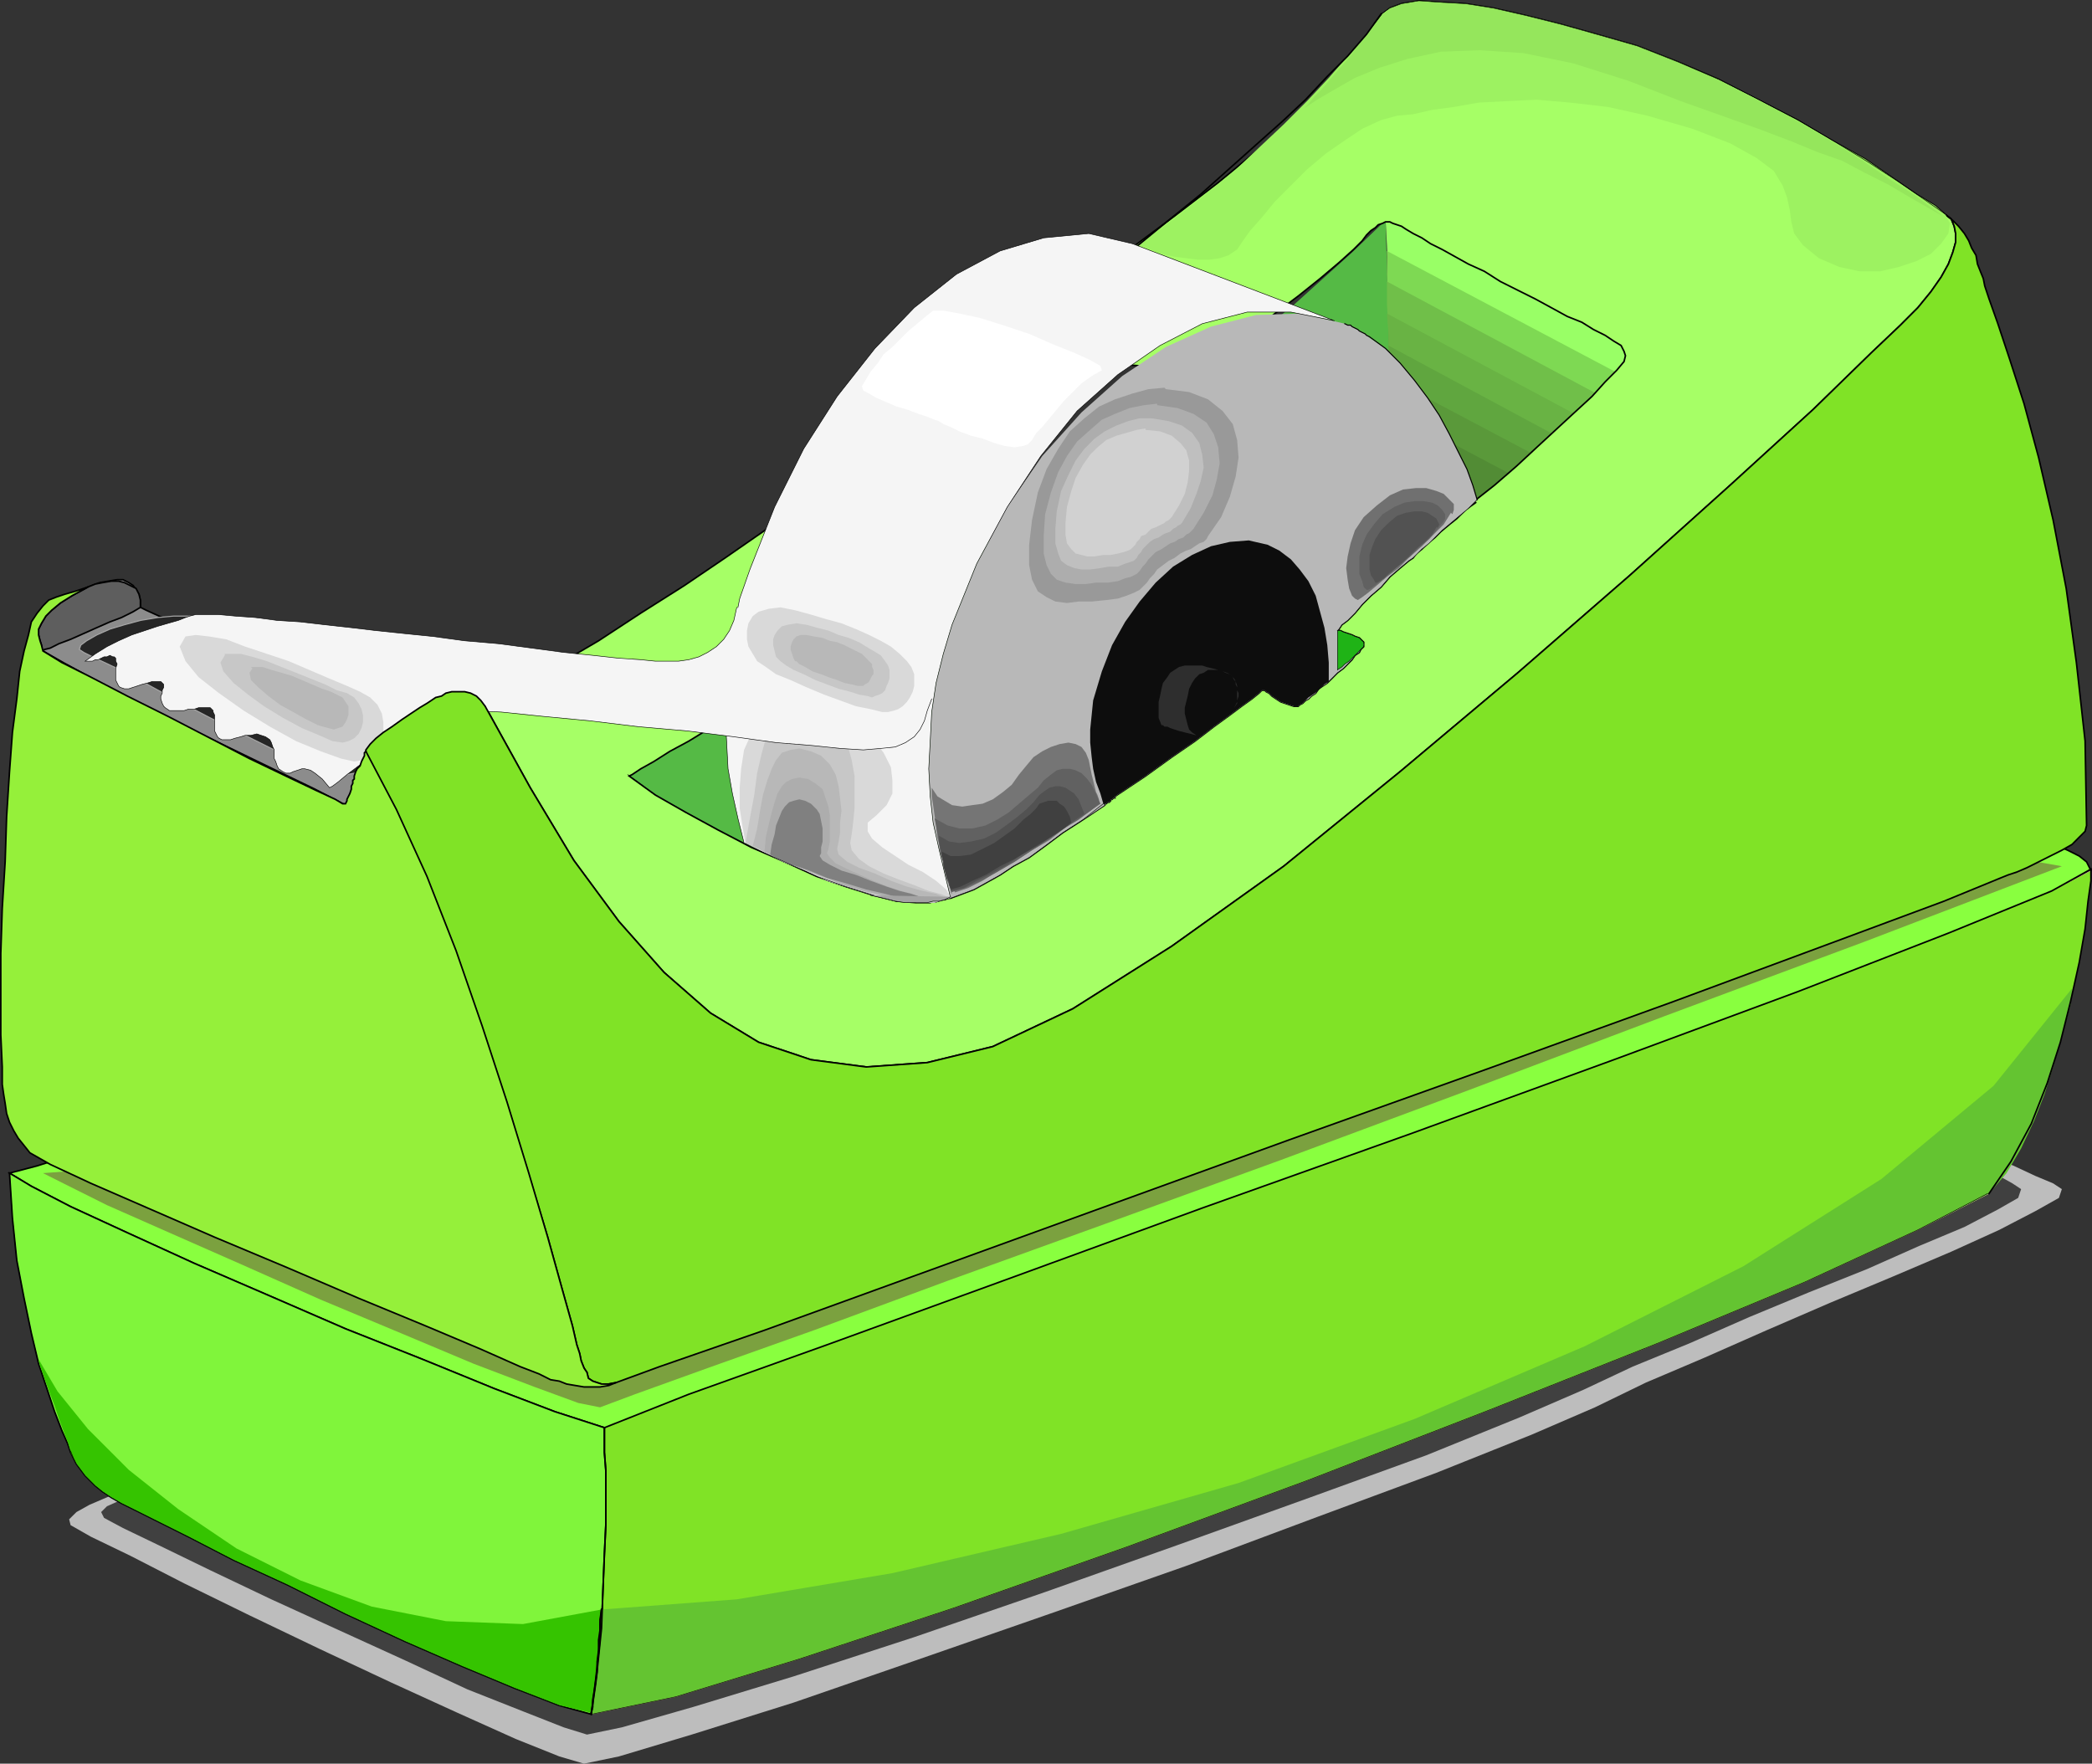 <?xml version="1.0" encoding="UTF-8" standalone="no"?>
<!-- Generator: Adobe Illustrator 12.0.0, SVG Export Plug-In . SVG Version: 6.00 Build 51448)  -->
<svg
    xmlns:inkscape="http://www.inkscape.org/namespaces/inkscape"
    xmlns:rdf="http://www.w3.org/1999/02/22-rdf-syntax-ns#"
    xmlns="http://www.w3.org/2000/svg"
    xmlns:cc="http://web.resource.org/cc/"
    xmlns:dc="http://purl.org/dc/elements/1.1/"
    xmlns:sodipodi="http://inkscape.sourceforge.net/DTD/sodipodi-0.dtd"
    xmlns:svg="http://www.w3.org/2000/svg"
    xmlns:ns1="http://sozi.baierouge.fr"
    xmlns:xlink="http://www.w3.org/1999/xlink"
    id="Layer_1"
    style="enable-background:new 0 0 398.462 335.924"
    sodipodi:docname="scotch.svg"
    xml:space="preserve"
    viewBox="0 0 398.462 335.924"
    sodipodi:version="0.32"
    version="1.0"
    inkscape:version="0.40+cvs"
    sodipodi:docbase="F:\openclip\svg2"
  >
<rect x="0" y="0" width="398.462" height="335.924" fill="#333333" stroke="none"/>
<sodipodi:namedview
      id="base"
      bordercolor="#666666"
      inkscape:pageshadow="2"
      inkscape:window-width="640"
      pagecolor="#ffffff"
      inkscape:zoom="1.1252545"
      inkscape:window-x="22"
      borderopacity="1.0"
      inkscape:current-layer="Layer_1"
      inkscape:cx="199.23100"
      inkscape:cy="167.96201"
      inkscape:window-y="22"
      inkscape:window-height="540"
      inkscape:pageopacity="0.0"
  />
<g
      id="g3"
    >
	<polygon
        id="polygon5"
        style="fill:#BDBDBD"
        points="347.56 208.49 351.72 209.87 356.43 211.81 361.69 213.75 367.51 215.69 373.05 217.9 378.59 220.12 383.58 222.06 387.73 224 391.06 225.39 392.72 226.49 392.16 228.16 387.73 230.65 380.8 234.25 371.66 238.4 360.58 243.12 348.67 248.1 336.48 253.37 324.56 258.63 313.48 263.34 303.79 268.05 291.6 273.31 273.59 280.52 251.15 288.83 225.94 298.25 199.9 307.39 174.41 316.25 151.14 324.29 131.75 330.38 117.89 334.54 111.24 335.92 106.53 334.54 98.222 331.21 87.141 326.23 74.397 320.41 60.821 314.04 47.524 307.67 35.058 301.57 24.806 296.31 17.327 292.7 13.447 290.49 13.171 289.38 14.557 288 17.05 286.61 20.928 284.95 25.361 283.29 30.07 281.62 35.058 280.24 39.49 279.13 43.369 278.3 46.416 278.02 56.666 276.08 80.769 270.82 114.84 263.06 155.85 253.64 199.9 243.39 243.67 233.14 284.12 223.72 317.08 215.97 339.25 210.7 347.56 208.76 347.56 208.76"
    />
	<polygon
        id="polygon7"
        style="fill:#404040"
        points="347.56 208.49 351.44 209.87 355.59 211.81 360.03 213.75 364.74 215.69 369.17 217.9 373.6 220.12 377.48 222.06 380.8 224 383.3 225.39 384.96 226.49 384.4 228.16 380.53 230.37 374.16 233.7 365.57 237.3 355.59 241.73 344.51 246.16 333.15 250.87 321.8 255.86 310.99 260.29 301.57 264.72 289.38 269.99 271.65 277.19 249.49 285.23 224.83 294.09 199.07 303.23 174.13 311.82 151.14 319.3 132.02 325.12 118.45 329 111.8 330.38 107.36 329 99.607 325.95 89.08 321.79 77.168 316.25 64.424 310.44 51.68 304.62 40.044 299.08 30.347 294.37 23.421 291.04 19.82 289.11 19.265 288 20.374 286.89 22.868 285.78 26.192 284.67 30.347 283.56 34.78 282.46 39.49 281.62 43.646 281.07 47.247 280.52 50.294 280.52 60.544 278.3 84.094 273.04 117.89 265 158.34 255.03 201.84 244.5 245.05 233.97 284.95 224.28 317.36 216.24 339.53 210.7 347.56 208.76 347.56 208.76"
    />
	<polygon
        id="polygon9"
        style="fill:#55BA45"
        points="263.89 41.43 264.17 50.849 264.45 61.376 264.73 73.012 264.73 85.202 263.89 97.391 262.23 109.58 259.46 121.22 255.31 131.47 249.21 140.61 241.45 147.81 232.31 153.91 222.89 160 213.19 165.54 202.39 169.98 191.03 173.02 178.84 173.86 165.54 172.19 150.86 167.76 134.79 159.72 117.34 147.81 127.04 143.38 140.61 135.62 157.23 124.82 175.79 111.8 195.19 97.946 214.02 83.816 231.48 70.242 246.44 58.052 257.52 48.079 264.17 41.707 264.17 41.707"
    />
	<polygon
        id="polygon11"
        style="fill:#99FF66"
        points="263.89 41.43 264.17 46.693 264.45 53.62 265 61.653 265.28 70.796 265.28 80.493 265.28 90.189 265 99.886 264.17 109.03 262.79 117.06 260.57 123.99 265.28 123.99 271.1 123.99 277.74 123.99 284.4 123.99 291.04 123.99 297.14 123.99 302.68 123.99 307.11 123.99 309.88 123.99 310.99 123.99 311.27 112.08 311.54 101.55 311.82 92.683 311.82 85.479 311.82 79.384 311.82 74.674 311.82 71.073 311.82 68.857 311.82 67.471 311.82 66.917 264.17 41.707 264.17 41.707"
    />
	<polygon
        id="polygon13"
        style="fill:#7ED953"
        points="311.54 73.012 311.82 73.567 311.82 74.674 311.82 76.891 311.82 80.215 311.82 84.371 311.82 89.635 311.82 96.006 311.54 103.49 311.54 112.35 310.99 122.32 310.16 122.32 307.11 122.05 302.4 121.5 296.86 120.94 290.49 120.11 283.84 119.55 277.19 119 270.82 118.45 265.56 118.17 261.12 118.17 263.06 112.35 264.17 105.43 265 97.946 265.28 89.635 265.28 81.324 265 73.012 264.73 65.256 264.45 58.33 264.17 52.234 264.17 47.801 311.82 73.012 311.82 73.012"
    />
	<polygon
        id="polygon15"
        style="fill:#70BF49"
        points="311.82 79.108 311.82 79.384 311.82 80.769 311.82 82.708 311.82 85.479 311.82 89.357 311.82 93.791 311.82 99.332 311.82 105.43 311.54 112.63 311.27 120.94 310.16 120.66 307.11 119.83 302.4 119 296.59 117.89 290.21 116.51 283.28 115.12 276.64 114.01 270.54 112.91 265.56 112.35 261.96 112.08 263.34 107.64 264.17 102.1 264.73 95.73 265 89.08 265 82.154 265 75.505 264.73 68.857 264.45 63.039 264.17 57.775 264.17 53.62 311.82 79.108"
    />
	<polygon
        id="polygon17"
        style="fill:#69B344"
        points="311.82 84.925 311.82 85.479 311.82 86.587 311.82 88.526 312.1 91.02 312.1 94.067 312.1 97.946 311.82 102.38 311.82 107.36 311.82 113.18 311.54 119.28 310.44 119 307.11 117.89 302.13 116.51 296.31 114.57 289.66 112.63 282.73 110.69 276.08 109.03 270.27 107.64 265.56 106.54 262.51 106.26 263.62 102.66 264.17 98.5 264.73 93.791 265 88.526 265 83.263 264.73 77.722 264.73 72.458 264.45 67.749 264.45 63.315 264.17 59.715 311.82 85.202 311.82 85.202"
    />
	<polygon
        id="polygon19"
        style="fill:#60A63F"
        points="311.82 91.02 311.82 91.574 312.1 92.683 312.1 94.345 312.1 96.284 312.1 99.054 312.1 102.1 312.1 105.7 311.82 109.58 311.82 113.46 311.82 117.62 310.44 117.34 307.11 115.95 302.13 114.01 296.03 111.52 289.1 109.03 282.18 106.54 275.81 104.04 269.99 102.1 265.56 100.72 263.06 100.16 263.89 97.946 264.45 94.898 264.73 91.574 264.73 87.973 264.73 84.094 264.73 79.938 264.73 76.06 264.45 72.458 264.45 68.857 264.45 65.809 311.82 91.297 311.82 91.297"
    />
	<polygon
        id="polygon21"
        style="fill:#5A993A"
        points="311.82 97.115 312.1 97.668 312.1 98.5 312.1 99.886 312.1 101.82 312.1 104.04 312.1 106.54 312.1 109.03 312.1 111.52 311.82 114.01 311.82 116.23 310.71 115.68 307.11 114.01 301.85 111.52 295.75 108.47 288.83 105.15 281.62 102.1 275.25 99.054 269.71 96.561 265.83 94.898 263.89 94.345 264.17 93.236 264.45 91.574 264.45 89.635 264.73 87.419 264.73 84.925 264.73 82.432 264.45 79.661 264.45 77.167 264.45 74.398 264.45 71.904 312.1 97.115 312.1 97.115"
    />
	<polygon
        id="polygon23"
        style="fill:#528C35"
        points="312.1 103.21 264.45 77.999 264.45 79.938 264.45 81.601 264.45 83.263 264.45 84.648 264.45 85.756 264.45 86.864 264.45 87.419 264.45 87.973 264.45 88.25 264.45 88.526 312.1 114.57 312.1 103.21"
    />
	<polygon
        id="polygon25"
        style="fill:#A6FF66"
        points="280.79 95.453 284.67 92.405 288.83 88.804 292.71 85.202 296.31 81.878 299.91 78.553 303.23 75.505 305.73 72.735 307.94 70.519 309.33 68.857 309.6 67.749 309.33 66.917 308.77 65.809 307.39 64.979 305.73 63.87 303.51 62.761 301.29 61.376 298.52 60.269 295.48 58.605 292.43 56.945 289.1 55.282 285.78 53.62 282.73 51.68 279.68 50.294 277.19 48.909 274.7 47.524 272.48 46.416 270.82 45.308 269.16 44.478 267.77 43.646 266.94 43.093 266.11 42.815 265.28 42.538 264.73 42.26 263.89 42.26 263.34 42.538 262.51 42.815 261.96 43.369 261.12 43.923 260.29 44.753 259.46 45.863 257.8 47.524 255.03 50.018 251.43 53.064 247.27 56.39 242.84 59.715 238.41 63.039 234.53 65.809 231.48 68.302 229.26 69.964 228.71 70.519 186.88 67.471 196.57 60.545 205.99 54.174 215.13 47.524 223.72 41.152 232.03 34.781 239.79 28.408 246.72 22.037 253.09 15.664 258.63 9.016 263.34 2.644 264.73 1.536 266.94 0.704 270.27 0.151 274.14 0.427 279.13 0.704 284.4 1.536 290.49 2.921 297.14 4.582 304.06 6.522 311.82 8.738 319.58 11.786 327.34 15.111 334.82 18.989 342.3 22.868 348.94 26.746 355.32 30.348 360.58 33.949 365.01 36.997 368.62 39.212 370.55 40.875 371.66 41.707 372.22 43.093 372.49 44.478 372.49 46.139 371.94 48.079 371.11 50.294 369.72 52.789 367.78 55.559 365.29 58.605 361.97 61.931 356.43 67.194 345.34 77.999 329.55 92.405 310.44 109.58 289.1 128.14 266.66 146.98 244.5 164.99 223.17 180.23 204.33 192.14 189.09 199.34 176.62 202.39 164.99 203.22 154.46 201.84 144.49 198.51 135.35 192.97 126.48 185.21 117.89 175.52 109.3 163.88 100.99 150.03 92.405 134.52 98.777 130.91 105.98 126.76 114.01 122.05 122.05 116.78 130.36 111.52 138.12 106.26 145.32 101.27 151.97 96.561 157.23 92.405 161.11 89.357 161.11 95.175 160.56 100.99 159.45 106.54 157.79 111.8 156.12 116.78 153.91 121.22 151.69 125.1 149.75 128.42 147.81 130.64 146.15 132.02 144.49 133.41 141.72 135.07 138.39 137.01 134.79 138.95 131.19 141.16 127.59 143.1 124.54 145.04 122.05 146.43 120.39 147.54 119.83 147.81 124.82 151.42 130.64 154.74 136.73 158.06 143.1 161.39 149.48 164.16 155.57 166.93 161.11 168.87 166.38 170.53 170.81 171.64 174.41 171.92 174.96 171.92 175.79 171.92 176.35 171.92 177.18 171.92 177.73 171.64 178.56 171.64 179.12 171.36 179.95 171.36 180.5 171.08 181.06 171.08 183.28 170.25 185.49 169.42 187.98 168.04 190.48 166.65 192.97 164.99 196.02 163.33 199.07 161.11 202.39 158.62 206.27 156.12 210.42 153.35 210.42 153.08 210.7 153.08 210.98 152.8 211.26 152.8 211.53 152.52 211.53 152.25 211.81 152.25 212.09 151.97 212.36 151.97 212.36 151.69 218.18 147.81 223.17 144.21 227.6 141.16 231.2 138.4 234.25 136.18 236.47 134.52 238.41 133.13 239.79 132.02 240.34 131.47 240.62 131.47 240.9 131.47 241.18 131.75 241.73 132.02 242.28 132.58 243.11 133.13 243.95 133.68 244.78 133.96 245.61 134.24 246.44 134.52 246.99 134.52 247.27 134.52 247.55 134.24 248.1 133.96 248.66 133.41 249.21 133.13 249.76 132.58 250.6 132.02 251.15 131.19 251.98 130.64 252.81 130.08 253.92 128.98 254.75 128.14 255.86 127.31 256.69 126.48 257.52 125.65 258.08 124.82 258.91 124.26 259.18 123.71 259.74 123.16 259.74 122.88 259.74 122.32 259.46 122.05 258.91 121.5 258.08 121.22 257.52 120.94 256.69 120.66 255.86 120.39 255.31 120.11 254.75 120.11 254.75 120.11 255.03 119.83 255.58 119 256.69 118.17 258.08 116.78 259.46 115.12 261.12 113.46 263.06 111.8 264.73 109.86 266.66 108.2 268.33 106.81 269.16 106.26 269.71 105.43 270.82 104.6 271.93 103.49 273.31 102.38 274.42 101.27 276.08 99.886 277.47 98.777 279.13 97.115 281.07 95.73 281.07 95.73"
    />
	<polyline
        id="polyline27"
        style="stroke:#000000;stroke-width:.3;stroke-miterlimit:10;stroke-linecap:square;fill:none"
        points="280.79 95.453 284.67 92.405 288.83 88.804 292.71 85.202 296.31 81.878 299.91 78.553 303.23 75.505 305.73 72.735 307.94 70.519 309.33 68.857 309.6 67.749 309.33 66.917 308.77 65.809 307.39 64.979 305.73 63.87 303.51 62.761 301.29 61.376 298.52 60.269 295.48 58.605 292.43 56.945 289.1 55.282 285.78 53.62 282.73 51.68 279.68 50.294 277.19 48.909 274.7 47.524 272.48 46.416 270.82 45.308 269.16 44.478 267.77 43.646 266.94 43.093 266.11 42.815 265.28 42.538 264.73 42.26 263.89 42.26 263.34 42.538 262.51 42.815 261.96 43.369 261.12 43.923 260.29 44.753 259.46 45.863 257.8 47.524 255.03 50.018 251.43 53.064 247.27 56.39 242.84 59.715 238.41 63.039 234.53 65.809 231.48 68.302 229.26 69.964 228.71 70.519 186.88 67.471 196.57 60.545 205.99 54.174 215.13 47.524 223.72 41.152 232.03 34.781 239.79 28.408 246.72 22.037 253.09 15.664 258.63 9.016 263.34 2.644 264.73 1.536 266.94 0.704 270.27 0.151 274.14 0.427 279.13 0.704 284.4 1.536 290.49 2.921 297.14 4.582 304.06 6.522 311.82 8.738 319.58 11.786 327.34 15.111 334.82 18.989 342.3 22.868 348.94 26.746 355.32 30.348 360.58 33.949 365.01 36.997 368.62 39.212 370.55 40.875 371.66 41.707 372.22 43.093 372.49 44.478 372.49 46.139 371.94 48.079 371.11 50.294 369.72 52.789 367.78 55.559 365.29 58.605 361.97 61.931 356.43 67.194 345.34 77.999 329.55 92.405 310.44 109.58 289.1 128.14 266.66 146.98 244.5 164.99 223.17 180.23 204.33 192.14 189.09 199.34 176.62 202.39 164.99 203.22 154.46 201.84 144.49 198.51 135.35 192.97 126.48 185.21 117.89 175.52 109.3 163.88 100.99 150.03 92.405 134.52 98.777 130.91 105.98 126.76 114.01 122.05 122.05 116.78 130.36 111.52 138.12 106.26 145.32 101.27 151.97 96.561 157.23 92.405 161.11 89.357 161.11 95.175 160.56 100.99 159.45 106.54 157.79 111.8 156.12 116.78 153.91 121.22 151.69 125.1 149.75 128.42 147.81 130.64 146.15 132.02 144.49 133.41 141.72 135.07 138.39 137.01 134.79 138.95 131.19 141.16 127.59 143.1 124.54 145.04 122.05 146.43 120.39 147.54 119.83 147.81 124.82 151.42 130.64 154.74 136.73 158.06 143.1 161.39 149.48 164.16 155.57 166.93 161.11 168.87 166.38 170.53 170.81 171.64 174.41 171.92 174.96 171.92 175.79 171.92 176.35 171.92 177.18 171.92 177.73 171.64 178.56 171.64 179.12 171.36 179.95 171.36 180.5 171.08 181.06 171.08 183.28 170.25 185.49 169.42 187.98 168.04 190.48 166.65 192.97 164.99 196.02 163.33 199.07 161.11 202.39 158.62 206.27 156.12 210.42 153.35 210.42 153.08 210.7 153.08 210.98 152.8 211.26 152.8 211.53 152.52 211.53 152.25 211.81 152.25 212.09 151.97 212.36 151.97 212.36 151.69 218.18 147.81 223.17 144.21 227.6 141.16 231.2 138.4 234.25 136.18 236.47 134.52 238.41 133.13 239.79 132.02 240.34 131.47 240.62 131.47 240.9 131.47 241.18 131.75 241.73 132.02 242.28 132.58 243.11 133.13 243.95 133.68 244.78 133.96 245.61 134.24 246.44 134.52 246.99 134.52 247.27 134.52 247.55 134.24 248.1 133.96 248.66 133.41 249.21 133.13 249.76 132.58 250.6 132.02 251.15 131.19 251.98 130.64 252.81 130.08 253.92 128.98 254.75 128.14 255.86 127.31 256.69 126.48 257.52 125.65 258.08 124.82 258.91 124.26 259.18 123.71 259.74 123.16 259.74 122.88 259.74 122.32 259.46 122.05 258.91 121.5 258.08 121.22 257.52 120.94 256.69 120.66 255.86 120.39 255.31 120.11 254.75 120.11 254.75 120.11 255.03 119.83 255.58 119 256.69 118.17 258.08 116.78 259.46 115.12 261.12 113.46 263.06 111.8 264.73 109.86 266.66 108.2 268.33 106.81 269.16 106.26 269.71 105.43 270.82 104.6 271.93 103.49 273.31 102.38 274.42 101.27 276.08 99.886 277.47 98.777 279.13 97.115 281.07 95.73 281.07 95.73"
    />
	<polygon
        id="polygon29"
        style="fill:#B8B8B8"
        points="260.57 64.146 263.89 66.363 266.66 69.134 269.43 72.458 271.93 75.783 274.14 79.108 276.08 82.708 277.74 86.034 279.41 89.357 280.52 92.405 281.35 95.175 279.68 96.838 278.02 98.223 276.36 99.609 274.7 100.99 273.31 102.38 272.2 103.49 270.82 104.6 269.99 105.43 269.16 106.26 268.33 106.81 266.66 108.2 264.73 109.86 263.06 111.8 261.12 113.46 259.46 115.12 258.08 116.78 256.69 118.17 255.58 119 255.03 119.83 254.75 120.11 254.75 120.11 255.31 120.11 255.86 120.39 256.69 120.66 257.52 120.94 258.08 121.22 258.91 121.5 259.46 122.05 259.74 122.32 259.74 122.88 259.74 123.16 259.18 123.71 258.91 124.26 258.08 124.82 257.52 125.65 256.69 126.48 255.86 127.31 254.75 128.14 253.92 128.98 252.81 130.08 251.98 130.64 251.15 131.19 250.6 132.02 249.76 132.58 249.21 133.13 248.66 133.41 248.1 133.96 247.55 134.24 247.27 134.52 246.99 134.52 246.44 134.52 245.61 134.24 244.78 133.96 243.95 133.68 243.11 133.13 242.28 132.58 241.73 132.02 241.18 131.75 240.9 131.47 240.62 131.47 240.34 131.47 239.79 132.02 238.41 133.13 236.47 134.52 234.25 136.18 231.2 138.4 227.6 141.16 223.17 144.21 218.18 147.81 212.36 151.69 212.36 151.97 212.09 151.97 211.81 152.25 211.53 152.25 211.53 152.52 211.26 152.8 210.98 152.8 210.7 153.08 210.42 153.08 210.42 153.35 206.27 156.12 202.39 158.62 199.07 161.11 196.02 163.33 192.97 164.99 190.48 166.65 187.98 168.04 185.49 169.42 183.28 170.25 181.06 171.08 179.95 166.38 178.84 161.67 177.73 156.68 177.18 151.69 176.9 146.43 177.18 141.16 177.46 135.62 178.29 130.08 179.67 124.54 181.33 119 186.04 107.36 191.86 96.561 198.51 86.864 205.99 78.553 213.75 71.626 222.06 66.086 230.65 62.208 239.24 59.991 247.82 59.715 256.14 61.653 256.69 61.931 257.24 61.931 257.52 62.208 258.08 62.485 258.63 62.761 258.91 63.039 259.46 63.315 260.02 63.593 260.29 63.87 260.85 64.146 260.85 64.146"
    />
	<polyline
        id="polyline31"
        style="stroke:#000000;stroke-width:.2;stroke-miterlimit:10;stroke-linecap:square;fill:none"
        points="256.14 61.653 256.69 61.931 257.24 61.931 257.52 62.208 258.08 62.485 258.63 62.761 258.91 63.039 259.46 63.315 260.02 63.593 260.29 63.87 260.85 64.146 263.89 66.363 266.66 69.134 269.43 72.458 271.93 75.783 274.14 79.108 276.08 82.708 277.74 86.034 279.41 89.357 280.52 92.405 281.35 95.175"
    />
	<polyline
        id="polyline33"
        style="stroke:#000000;stroke-width:.1;stroke-miterlimit:10;stroke-linecap:square;fill:none"
        points="210.15 153.08 206.27 156.12 202.39 158.62 199.07 161.11 196.02 163.33 192.97 164.99 190.48 166.65 187.98 168.04 185.49 169.42 183.28 170.25 181.06 171.08"
    />
	<polyline
        id="polyline35"
        style="stroke:#000000;stroke-width:.1;stroke-miterlimit:10;stroke-linecap:square;fill:none"
        points="268.33 106.81 266.66 108.2 264.73 109.86 263.06 111.8 261.12 113.46 259.46 115.12 258.08 116.78 256.69 118.17 255.58 119 255.03 119.83 254.75 120.11 254.75 120.11 255.31 120.11 255.86 120.39 256.69 120.66 257.52 120.94 258.08 121.22 258.91 121.5 259.46 122.05 259.74 122.32 259.74 122.88"
    />
	<polyline
        id="polyline37"
        style="stroke:#000000;stroke-width:.1;stroke-miterlimit:10;stroke-linecap:square;fill:none"
        points="259.74 122.6 259.74 123.16 259.18 123.71 258.91 124.26 258.08 124.82 257.52 125.65 256.69 126.48 255.86 127.31 254.75 128.14 253.92 128.98 252.81 130.08"
    />
	<polygon
        id="polygon39"
        style="fill:#1FB316"
        points="259.74 122.6 259.74 122.32 259.46 122.05 258.91 121.5 258.08 121.22 257.52 120.94 256.69 120.66 255.86 120.39 255.31 120.11 254.75 120.11 254.75 120.11 254.75 120.66 254.75 121.77 254.75 122.6 254.75 123.71 254.75 124.54 254.75 125.65 254.75 126.48 254.75 127.04 254.75 127.59 254.75 127.59 255.58 127.04 256.14 126.48 256.97 125.93 257.52 125.37 258.08 124.82 258.63 124.26 259.18 123.71 259.46 123.44 259.74 123.16 259.74 122.88 259.74 122.88"
    />
	<polyline
        id="polyline41"
        style="stroke:#000000;stroke-width:.1;stroke-miterlimit:10;stroke-linecap:square;fill:none"
        points="259.74 122.6 259.74 122.32 259.46 122.05 258.91 121.5 258.08 121.22 257.52 120.94 256.69 120.66 255.86 120.39 255.31 120.11 254.75 120.11 254.75 120.11 254.75 120.66 254.75 121.77 254.75 122.6 254.75 123.71 254.75 124.54 254.75 125.65 254.75 126.48 254.75 127.04 254.75 127.59 254.75 127.59 255.58 127.04 256.14 126.48 256.97 125.93 257.52 125.37 258.08 124.82 258.63 124.26 259.18 123.71 259.46 123.44 259.74 123.16 259.74 122.88 259.74 122.88"
    />
	<polygon
        id="polygon43"
        style="fill:#0D0D0D"
        points="210.15 153.08 209.59 151.14 208.76 148.92 208.21 146.43 207.93 144.21 207.65 141.44 207.65 138.95 207.93 136.18 208.21 133.41 209.04 130.64 209.87 127.87 211.81 122.88 214.3 118.45 217.07 114.57 220.12 110.97 223.44 107.92 227.05 105.7 230.65 104.04 234.25 103.21 237.85 102.93 241.45 103.76 243.67 104.87 245.88 106.54 247.55 108.47 249.21 110.69 250.6 113.46 251.43 116.51 252.26 119.55 252.81 122.88 253.09 126.2 253.09 129.81 252.26 130.36 251.43 131.19 250.87 131.75 250.04 132.3 249.21 132.85 248.66 133.41 248.1 133.96 247.55 134.24 247.27 134.52 246.99 134.52 246.44 134.52 245.61 134.24 244.78 133.96 243.95 133.68 243.11 133.13 242.28 132.58 241.73 132.02 241.18 131.75 240.9 131.47 240.62 131.47 240.34 131.47 239.79 132.02 238.41 133.13 236.47 134.52 234.25 136.18 231.2 138.4 227.6 141.16 223.17 144.21 218.18 147.81 212.36 151.69 212.36 151.97 212.09 151.97 211.81 152.25 211.53 152.25 211.53 152.52 211.26 152.8 210.98 152.8 210.7 153.08 210.42 153.08 210.42 153.35 210.42 153.35"
    />
	<polygon
        id="polygon45"
        style="fill:#F5F5F5"
        points="141.72 160.56 140.61 156.12 139.5 151.14 138.67 146.43 138.39 141.16 138.12 135.9 138.12 130.64 138.67 125.1 139.78 119.55 140.89 114.01 142.83 108.47 147.54 96.561 153.08 85.479 159.45 75.505 166.65 66.363 174.13 58.605 182.17 52.234 190.48 47.801 198.79 45.308 207.38 44.478 215.69 46.416 254.2 61.1 245.88 59.438 237.57 59.438 228.99 61.653 220.95 65.809 212.92 71.35 205.16 78.276 198.24 86.864 191.86 96.561 186.04 107.36 181.33 119 179.67 124.54 178.29 130.08 177.46 135.62 177.18 141.16 176.9 146.43 177.18 151.69 177.73 156.68 178.84 161.67 179.95 166.38 181.06 171.08 178.01 171.92 174.41 171.92 170.53 171.64 166.38 170.53 161.94 169.15 157.51 167.76 153.35 165.82 149.2 164.16 145.32 162.22 141.99 160.56 141.99 160.56"
    />
	<polyline
        id="polyline47"
        style="stroke:#000000;stroke-width:.1;stroke-miterlimit:10;stroke-linecap:square;fill:none"
        points="141.72 160.56 140.61 156.12 139.5 151.14 138.67 146.43 138.39 141.16 138.12 135.9 138.12 130.64 138.67 125.1 139.78 119.55 140.89 114.01 142.83 108.47 147.54 96.561 153.08 85.479 159.45 75.505 166.65 66.363 174.13 58.605 182.17 52.234 190.48 47.801 198.79 45.308 207.38 44.478 215.69 46.416 254.2 61.1 245.88 59.438 237.57 59.438 228.99 61.653 220.95 65.809 212.92 71.35 205.16 78.276 198.24 86.864 191.86 96.561 186.04 107.36 181.33 119 179.67 124.54 178.29 130.08 177.46 135.62 177.18 141.16 176.9 146.43 177.18 151.69 177.73 156.68 178.84 161.67 179.95 166.38 181.06 171.08 178.01 171.92 174.41 171.92 170.53 171.64 166.38 170.53 161.94 169.15 157.51 167.76 153.35 165.82 149.2 164.16 145.32 162.22 141.99 160.56 141.99 160.56"
    />
	<polygon
        id="polygon49"
        style="fill:#D9D9D9"
        points="181.06 170.81 178.01 171.92 174.41 171.92 170.53 171.64 166.38 170.53 161.94 169.15 157.51 167.76 153.35 165.82 149.2 164.16 145.32 162.22 141.99 160.56 141.44 157.51 140.89 153.91 140.89 150.03 141.16 146.43 141.72 142.83 143.1 139.78 144.76 137.01 146.98 135.07 150.03 134.24 153.63 134.24 157.51 135.07 161.11 136.45 164.16 138.67 166.38 140.89 168.31 143.38 169.7 146.15 169.98 148.64 169.98 151.14 168.87 153.35 166.93 155.29 165.27 156.68 165.27 158.34 166.1 159.72 168.04 161.39 170.53 163.05 173.02 164.71 175.79 166.1 178.29 167.76 180.23 169.42 181.06 171.08 181.06 171.08"
    />
	<polygon
        id="polygon51"
        style="fill:#C7C7C7"
        points="181.06 170.81 178.01 171.92 174.41 171.92 170.53 171.64 166.38 170.53 161.94 169.15 157.51 167.76 153.35 165.82 149.2 164.16 145.32 162.22 141.99 160.56 142.83 155.85 143.66 151.42 144.21 147.26 145.04 143.66 145.87 140.61 146.98 138.12 148.37 136.45 150.03 135.35 152.25 135.07 155.3 135.62 158.06 137.01 160 139.22 161.39 141.72 162.22 144.77 162.77 147.81 162.77 150.86 162.77 153.91 162.5 156.68 162.22 158.9 161.94 160.56 162.22 161.94 163.61 163.61 165.54 164.99 168.31 166.38 171.08 167.48 174.13 168.59 176.9 169.7 179.12 170.25 180.5 170.81 181.06 171.08 181.06 171.08"
    />
	<polygon
        id="polygon53"
        style="fill:#8C8C8C"
        points="87.695 141.44 80.493 138.4 72.734 135.07 64.7 131.47 56.389 128.14 48.91 124.82 41.706 122.05 35.61 119.55 30.902 117.62 27.854 116.23 26.746 115.68 26.746 114.57 26.469 113.18 25.915 112.35 25.361 111.52 24.529 110.97 23.421 110.41 22.313 110.41 20.651 110.69 18.988 110.97 16.772 111.8 14.002 113.18 11.786 114.29 10.124 115.4 9.016 116.51 8.184 117.62 7.63 118.72 7.63 119.83 7.63 121.22 7.906 122.6 8.184 123.99 12.063 126.2 18.158 129.53 25.638 133.41 34.226 137.84 43.369 142.27 51.957 146.43 59.991 150.31 66.362 153.63 70.518 155.57 72.182 156.4 87.695 141.44"
    />
	<polyline
        id="polyline55"
        style="stroke:#000000;stroke-width:.3;stroke-miterlimit:10;stroke-linecap:square;fill:none"
        points="87.695 141.44 80.493 138.4 72.734 135.07 64.7 131.47 56.389 128.14 48.91 124.82 41.706 122.05 35.61 119.55 30.902 117.62 27.854 116.23 26.746 115.68 26.746 114.57 26.469 113.18 25.915 112.35 25.361 111.52 24.529 110.97 23.421 110.41 22.313 110.41 20.651 110.69 18.988 110.97 16.772 111.8 14.002 113.18 11.786 114.29 10.124 115.4 9.016 116.51 8.184 117.62 7.63 118.72 7.63 119.83 7.63 121.22 7.906 122.6 8.184 123.99 12.063 126.2 18.158 129.53 25.638 133.41 34.226 137.84 43.369 142.27 51.957 146.43 59.991 150.31 66.362 153.63 70.518 155.57 72.182 156.4 87.695 141.44 87.695 141.44"
    />
	<polygon
        id="polygon57"
        style="fill:#5E5E5E"
        points="7.906 123.99 7.906 122.88 7.63 122.05 7.353 120.94 7.353 119.83 7.906 118.72 8.738 117.34 9.847 116.23 11.509 114.85 13.725 113.46 16.772 111.8 18.158 111.24 19.543 110.97 21.205 110.69 22.59 110.69 23.699 110.97 24.806 111.52 25.915 112.08 26.469 113.18 26.746 114.29 26.746 115.68 25.361 116.51 23.144 117.62 20.928 118.45 18.435 119.55 15.941 120.66 13.447 121.77 11.231 122.6 9.569 123.44 8.461 123.71 8.184 123.99 8.184 123.99"
    />
	<polyline
        id="polyline59"
        style="stroke:#000000;stroke-width:.3;stroke-miterlimit:10;stroke-linecap:square;fill:none"
        points="7.906 123.99 7.906 122.88 7.63 122.05 7.353 120.94 7.353 119.83 7.906 118.72 8.738 117.34 9.847 116.23 11.509 114.85 13.725 113.46 16.772 111.8 18.158 111.24 19.543 110.97 21.205 110.69 22.59 110.69 23.699 110.97 24.806 111.52 25.915 112.08 26.469 113.18 26.746 114.29 26.746 115.68 25.361 116.51 23.144 117.62 20.928 118.45 18.435 119.55 15.941 120.66 13.447 121.77 11.231 122.6 9.569 123.44 8.461 123.71 8.184 123.99 8.184 123.99"
    />
	<polygon
        id="polygon61"
        style="fill:#262626"
        points="36.165 117.34 33.117 117.34 30.07 117.62 26.746 118.17 23.699 119 20.928 119.83 18.435 120.94 16.495 122.05 15.388 122.88 15.11 123.71 15.941 124.26 18.158 125.37 22.313 127.31 27.577 130.08 33.672 133.41 40.044 136.73 46.692 140.06 52.788 143.1 58.051 145.6 61.93 147.26 64.424 147.81 66.085 147.54 68.856 146.98 71.627 146.15 74.952 144.77 78.275 143.66 81.045 142.27 83.264 140.89 84.649 139.5 84.925 138.4 83.815 137.56 81.045 136.45 76.89 134.79 71.627 132.3 65.81 129.81 59.437 126.76 53.065 124.26 47.247 121.5 42.261 119.55 38.381 117.89 36.165 117.34"
    />
	<polyline
        id="polyline63"
        style="stroke:#A6A6A6;stroke-width:.2;stroke-miterlimit:10;stroke-linecap:square;fill:none"
        points="36.165 117.34 33.117 117.34 30.07 117.62 26.746 118.17 23.699 119 20.928 119.83 18.435 120.94 16.495 122.05 15.388 122.88 15.11 123.71 15.941 124.26 18.158 125.37 22.313 127.31 27.577 130.08 33.672 133.41 40.044 136.73 46.692 140.06 52.788 143.1 58.051 145.6 61.93 147.26 64.424 147.81 66.085 147.54 68.856 146.98 71.627 146.15 74.952 144.77 78.275 143.66 81.045 142.27 83.264 140.89 84.649 139.5 84.925 138.4 83.815 137.56 81.045 136.45 76.89 134.79 71.627 132.3 65.81 129.81 59.437 126.76 53.065 124.26 47.247 121.5 42.261 119.55 38.381 117.89 36.165 117.34 36.165 117.34"
    />
	<polygon
        id="polygon65"
        style="fill:#B8B8B8"
        points="180.23 170.81 177.73 171.64 174.69 171.64 170.81 171.08 166.65 169.98 162.22 168.59 157.79 167.21 153.63 165.54 149.75 163.88 146.15 162.5 143.38 161.11 144.21 157.79 144.76 154.46 145.32 151.42 146.15 148.64 146.98 146.43 147.81 144.77 148.92 143.38 150.58 142.83 152.25 142.55 154.46 143.1 156.4 143.94 158.06 145.6 159.17 147.54 159.73 149.75 160 151.97 160.28 154.46 160 156.68 160 158.62 159.73 160.28 159.45 161.67 159.73 162.77 161.39 164.16 163.61 165.27 166.65 166.38 169.7 167.76 172.75 168.87 175.79 169.7 178.29 170.25 179.67 170.81 180.5 171.08 180.5 171.08"
    />
	<polygon
        id="polygon67"
        style="fill:#ADADAD"
        points="175.52 170.81 173.58 171.36 171.08 171.36 168.04 170.53 164.44 169.7 160.84 168.59 157.23 167.21 153.63 165.82 150.3 164.44 147.54 163.33 145.6 162.22 145.87 159.45 146.43 156.96 146.98 154.74 147.54 152.8 148.09 151.14 148.92 149.75 149.75 148.92 150.86 148.37 152.25 148.09 153.91 148.37 155.3 149.2 156.68 150.31 157.23 151.97 157.79 153.63 158.06 155.29 158.06 156.96 158.06 158.62 158.06 160.28 157.79 161.67 157.51 162.5 158.06 163.33 159.17 164.44 161.39 165.54 163.88 166.65 166.38 167.76 169.15 168.87 171.64 169.7 173.85 170.25 175.24 170.81 175.79 171.08 175.79 171.08"
    />
	<polygon
        id="polygon69"
        style="fill:#808080"
        points="175.52 170.81 174.13 171.36 171.64 171.08 168.59 170.25 164.99 169.42 161.39 168.32 157.51 167.21 154.18 165.82 150.86 164.71 148.37 163.61 146.7 162.77 146.98 160.84 147.54 158.9 147.81 157.23 148.37 155.85 148.92 154.46 149.48 153.63 150.3 152.8 151.14 152.52 152.25 152.25 153.35 152.52 154.46 153.08 155.57 154.18 156.12 155.02 156.4 156.4 156.68 157.79 156.68 158.9 156.68 160.28 156.4 161.39 156.4 162.5 156.12 163.05 156.68 163.88 158.06 164.71 160.28 165.82 163.05 166.65 165.82 167.76 168.87 168.87 171.36 169.7 173.58 170.25 175.24 170.81 175.79 171.08 175.79 171.08"
    />
	<polygon
        id="polygon71"
        style="fill:#F5F5F5"
        points="177.46 133.13 176.62 135.35 176.07 137.29 175.24 138.95 174.13 140.33 172.47 141.44 170.53 142.27 167.76 142.55 164.44 142.83 160 142.55 154.74 142 147.81 141.44 139.78 140.33 130.91 139.22 121.5 138.4 112.35 137.29 103.49 136.45 95.452 135.62 89.08 135.35 84.37 135.62 81.878 136.18 80.493 137.01 78.275 138.67 76.059 140.33 73.567 142.27 70.797 144.21 68.303 145.87 66.085 147.54 64.424 148.92 63.314 149.75 62.762 150.03 61.376 148.37 59.991 147.26 59.159 146.71 58.051 146.43 57.498 146.43 56.666 146.71 55.835 146.98 55.281 147.26 54.451 147.26 53.896 146.98 53.065 146.43 52.788 145.87 52.51 145.04 52.233 144.49 52.233 143.66 52.233 142.83 51.957 142.27 51.68 141.44 51.403 140.89 50.572 140.33 49.74 140.06 48.91 139.78 47.802 140.06 46.692 140.06 45.862 140.33 44.754 140.61 43.922 140.89 42.814 140.89 42.261 140.89 41.706 140.61 41.429 140.33 41.151 139.78 40.875 139.22 40.875 138.4 40.875 137.56 40.875 137.01 40.875 136.18 40.599 135.62 40.599 135.35 40.044 134.79 39.49 134.79 38.936 134.79 37.828 134.79 36.996 135.07 35.888 135.07 35.058 135.35 33.95 135.35 33.117 135.35 32.287 135.35 31.455 134.79 31.179 134.52 30.902 133.96 30.625 133.13 30.625 132.58 30.902 132.02 30.902 131.47 31.179 130.91 31.179 130.36 30.902 130.08 30.625 129.81 30.347 129.81 29.793 129.81 28.962 129.81 28.131 130.08 27.023 130.36 26.192 130.64 25.361 130.91 24.529 131.19 23.699 131.19 22.868 130.91 22.59 130.64 22.313 130.08 22.036 129.53 22.036 128.7 22.036 128.14 22.036 127.31 22.313 126.48 22.036 125.93 22.036 125.37 21.758 125.1 21.482 125.1 20.928 124.82 20.374 125.1 19.82 125.1 19.265 125.37 18.712 125.65 18.158 125.65 17.603 125.93 16.772 125.93 16.218 125.93 18.158 124.54 20.374 123.16 22.59 122.05 25.083 120.94 27.577 120.11 30.07 119.28 32.01 118.72 33.95 118.17 35.334 117.62 36.165 117.34 37.273 117.06 39.213 117.06 41.706 117.06 44.754 117.34 48.632 117.62 52.788 118.17 57.221 118.45 61.93 119 66.917 119.55 71.627 120.11 76.89 120.66 82.431 121.22 88.525 122.05 94.897 122.6 101.27 123.44 107.36 124.26 112.9 124.82 117.89 125.37 122.05 125.65 124.82 125.93 127.04 125.93 129.25 125.93 131.19 125.65 133.13 125.1 134.79 124.26 136.45 123.16 137.84 121.77 138.95 120.11 139.78 118.17 140.33 115.68 177.46 133.13"
    />
	<polyline
        id="polyline73"
        style="stroke:#000000;stroke-width:.1;stroke-miterlimit:10;stroke-linecap:square;fill:none"
        points="177.46 133.13 176.62 135.35 176.07 137.29 175.24 138.95 174.13 140.33 172.47 141.44 170.53 142.27 167.76 142.55 164.44 142.83 160 142.55 154.74 142 147.81 141.44 139.78 140.33 130.91 139.22 121.5 138.4 112.35 137.29 103.49 136.45 95.452 135.62 89.08 135.35 84.37 135.62 81.878 136.18 80.493 137.01 78.275 138.67 76.059 140.33 73.567 142.27 70.797 144.21 68.303 145.87 66.085 147.54 64.424 148.92 63.314 149.75 62.762 150.03 61.376 148.37 59.991 147.26 59.159 146.71 58.051 146.43 57.498 146.43 56.666 146.71 55.835 146.98 55.281 147.26 54.451 147.26 53.896 146.98 53.065 146.43 52.788 145.87 52.51 145.04 52.233 144.49 52.233 143.66 52.233 142.83 51.957 142.27 51.68 141.44 51.403 140.89 50.572 140.33 49.74 140.06 48.91 139.78 47.802 140.06 46.692 140.06 45.862 140.33 44.754 140.61 43.922 140.89 42.814 140.89 42.261 140.89 41.706 140.61 41.429 140.33 41.151 139.78 40.875 139.22 40.875 138.4 40.875 137.56 40.875 137.01 40.875 136.18 40.599 135.62 40.599 135.35 40.044 134.79 39.49 134.79 38.936 134.79 37.828 134.79 36.996 135.07 35.888 135.07 35.058 135.35 33.95 135.35 33.117 135.35 32.287 135.35 31.455 134.79 31.179 134.52 30.902 133.96 30.625 133.13 30.625 132.58 30.902 132.02 30.902 131.47 31.179 130.91 31.179 130.36 30.902 130.08 30.625 129.81 30.347 129.81 29.793 129.81 28.962 129.81 28.131 130.08 27.023 130.36 26.192 130.64 25.361 130.91 24.529 131.19 23.699 131.19 22.868 130.91 22.59 130.64 22.313 130.08 22.036 129.53 22.036 128.7 22.036 128.14 22.036 127.31 22.313 126.48 22.036 125.93 22.036 125.37 21.758 125.1 21.482 125.1 20.928 124.82 20.374 125.1 19.82 125.1 19.265 125.37 18.712 125.65 18.158 125.65 17.603 125.93 16.772 125.93 16.218 125.93 18.158 124.54 20.374 123.16 22.59 122.05 25.083 120.94 27.577 120.11 30.07 119.28 32.01 118.72 33.95 118.17 35.334 117.62 36.165 117.34 37.273 117.06 39.213 117.06 41.706 117.06 44.754 117.34 48.632 117.62 52.788 118.17 57.221 118.45 61.93 119 66.917 119.55 71.627 120.11 76.89 120.66 82.431 121.22 88.525 122.05 94.897 122.6 101.27 123.44 107.36 124.26 112.9 124.82 117.89 125.37 122.05 125.65 124.82 125.93 127.04 125.93 129.25 125.93 131.19 125.65 133.13 125.1 134.79 124.26 136.45 123.16 137.84 121.77 138.95 120.11 139.78 118.17 140.33 115.68"
    />
	<polygon
        id="polygon75"
        style="fill:#D9D9D9"
        points="35.334 121.22 37.273 120.94 39.767 121.22 43.092 121.77 46.692 123.16 50.848 124.54 55.003 125.93 58.883 127.59 62.762 129.25 66.085 130.64 68.58 131.75 70.518 132.85 71.903 134.24 72.734 135.9 73.013 137.56 73.013 139.5 72.458 141.16 71.627 142.55 70.518 143.94 69.133 144.77 67.471 145.04 64.978 144.49 61.099 143.1 56.389 141.16 51.403 138.4 46.416 135.35 41.706 132.02 37.828 128.98 35.334 125.93 34.226 123.16 35.334 121.22"
    />
	<polygon
        id="polygon77"
        style="fill:#80E326"
        points="398.26 165.54 398.26 167.76 397.71 171.64 397.15 176.9 396.04 183.27 394.38 190.76 392.44 198.51 389.95 206.27 386.9 214.03 383.02 221.23 378.86 227.32 365.29 234.25 343.68 244.22 315.7 255.86 283.56 268.6 249.21 281.9 214.58 294.65 181.61 306.28 152.25 315.98 128.7 323.18 112.63 326.51 113.74 318.2 114.57 310.16 114.84 302.96 115.12 296.03 115.4 290.21 115.4 284.67 115.4 280.24 115.12 276.64 115.12 273.87 115.12 271.93 131.19 265.56 157.51 256.14 191.03 243.95 228.99 230.09 268.6 215.97 307.39 201.84 342.57 188.82 371.11 177.73 390.78 169.7 398.26 165.82 398.26 165.82"
    />
	<polyline
        id="polyline79"
        style="stroke:#D9AD98;stroke-width:.1;stroke-miterlimit:10;stroke-linecap:square;fill:none"
        points="398.26 165.54 398.26 167.76 397.71 171.64 397.15 176.9 396.04 183.27 394.38 190.76 392.44 198.51 389.95 206.27 386.9 214.03 383.02 221.23 378.86 227.32 365.29 234.25 343.68 244.22 315.7 255.86 283.56 268.6 249.21 281.9 214.58 294.65 181.61 306.28 152.25 315.98 128.7 323.18 112.63 326.51 113.74 318.2 114.57 310.16 114.84 302.96 115.12 296.03 115.4 290.21 115.4 284.67 115.4 280.24 115.12 276.64 115.12 273.87 115.12 271.93 131.19 265.56 157.51 256.14 191.03 243.95 228.99 230.09 268.6 215.97 307.39 201.84 342.57 188.82 371.11 177.73 390.78 169.7 398.26 165.82 398.26 165.82"
    />
	<polygon
        id="polygon81"
        style="fill:#996B5C"
        points="398.26 165.54 390.78 169.7 371.11 177.73 342.57 188.82 307.39 201.84 268.6 215.97 228.99 230.09 191.03 243.95 157.51 256.14 131.19 265.56 115.12 271.93 105.7 268.88 94.066 264.45 80.493 258.91 65.81 253.09 51.125 246.72 36.996 240.62 24.253 234.8 13.447 229.82 5.968 225.94 1.812 223.44 7.076 222.06 13.171 220.12 20.098 218.46 27.299 216.52 34.226 214.58 41.151 212.92 46.969 211.53 51.68 210.42 54.727 209.59 55.835 209.32 57.498 210.42 63.314 212.92 74.12 215.97 91.02 218.18 115.12 218.74 146.98 216.8 187.98 210.7 238.68 200.17 300.46 183.55 374.16 160.28 376.65 159.72 379.42 159.45 382.47 159.45 385.52 159.72 388.56 160 391.33 160.84 393.83 161.94 396.04 163.05 397.43 164.16 398.26 165.82 398.26 165.82"
    />
	<polyline
        id="polyline83"
        style="stroke:#000000;stroke-width:.3;stroke-miterlimit:10;stroke-linecap:square;fill:#89FF3F"
        points="398.26 165.54 390.78 169.7 371.11 177.73 342.57 188.82 307.39 201.84 268.6 215.97 228.99 230.09 191.03 243.95 157.51 256.14 131.19 265.56 115.12 271.93 105.7 268.88 94.066 264.45 80.493 258.91 65.81 253.09 51.125 246.72 36.996 240.62 24.253 234.8 13.447 229.82 5.968 225.94 1.812 223.44 7.076 222.06 13.171 220.12 20.098 218.46 27.299 216.52 34.226 214.58 41.151 212.92 46.969 211.53 51.68 210.42 54.727 209.59 55.835 209.32 57.498 210.42 63.314 212.92 74.12 215.97 91.02 218.18 115.12 218.74 146.98 216.8 187.98 210.7 238.68 200.17 300.46 183.55 374.16 160.28 376.65 159.72 379.42 159.45 382.47 159.45 385.52 159.72 388.56 160 391.33 160.84 393.83 161.94 396.04 163.05 397.43 164.16 398.26 165.82 398.26 165.82"
    />
	<polygon
        id="polygon85"
        style="fill:#7BA13F"
        points="181.33 213.2 198.24 209.87 220.12 204.33 245.33 197.4 272.2 189.92 299.91 182.44 326.23 175.52 350.33 169.42 370.55 165.54 384.96 163.61 392.72 164.99 355.04 179.4 317.08 193.53 279.68 207.66 243.95 220.95 210.42 233.14 180.5 243.95 155.02 253.37 134.79 260.57 120.94 265.56 114.29 268.05 110.14 267.22 101.82 264.17 90.19 259.74 76.338 253.92 61.099 247.55 46.139 240.9 32.287 234.8 20.374 229.54 12.063 225.39 8.184 223.44 15.664 222.89 28.131 222.06 44.754 221.51 64.424 220.67 85.755 219.84 107.92 218.74 129.53 217.63 149.75 216.52 167.48 215.13 181.33 213.2"
    />
	<polygon
        id="polygon87"
        style="fill:#80F53B"
        points="112.63 326.23 113.74 318.2 114.57 310.16 114.84 302.96 115.12 296.03 115.4 290.21 115.4 284.67 115.4 280.24 115.12 276.64 115.12 273.87 115.12 271.93 105.7 268.88 94.066 264.45 80.493 258.91 65.81 253.09 51.125 246.72 36.996 240.62 24.253 234.8 13.447 229.82 5.968 225.94 1.812 223.44 2.366 232.03 3.198 240.07 4.583 247.27 5.968 253.92 7.353 259.74 9.016 264.72 10.401 268.88 11.786 272.48 12.894 274.98 13.447 276.64 14.002 277.74 14.557 278.85 15.388 279.96 16.218 281.07 17.05 281.9 18.158 283.01 19.543 284.12 21.205 285.23 23.144 286.34 25.361 287.44 29.24 289.38 35.888 292.7 44.477 297.14 54.727 301.85 65.81 307.39 77.168 312.65 87.972 317.36 97.946 321.52 106.53 324.84 112.63 326.51 112.63 326.51"
    />
	<polyline
        id="polyline89"
        style="stroke:#000000;stroke-width:.3;stroke-miterlimit:10;stroke-linecap:square;fill:none"
        points="112.63 326.23 113.74 318.2 114.57 310.16 114.84 302.96 115.12 296.03 115.4 290.21 115.4 284.67 115.4 280.24 115.12 276.64 115.12 273.87 115.12 271.93 105.7 268.88 94.066 264.45 80.493 258.91 65.81 253.09 51.125 246.72 36.996 240.62 24.253 234.8 13.447 229.82 5.968 225.94 1.812 223.44 2.366 232.03 3.198 240.07 4.583 247.27 5.968 253.92 7.353 259.74 9.016 264.72 10.401 268.88 11.786 272.48 12.894 274.98 13.447 276.64 14.002 277.74 14.557 278.85 15.388 279.96 16.218 281.07 17.05 281.9 18.158 283.01 19.543 284.12 21.205 285.23 23.144 286.34 25.361 287.44 29.24 289.38 35.888 292.7 44.477 297.14 54.727 301.85 65.81 307.39 77.168 312.65 87.972 317.36 97.946 321.52 106.53 324.84 112.63 326.51 112.63 326.51"
    />
	<polygon
        id="polygon91"
        style="fill:#64C431"
        points="394.66 188.26 394.66 189.09 394.38 191.31 393.55 194.36 392.44 198.51 391.06 203.22 389.39 208.49 387.45 213.47 384.96 218.74 382.19 223.44 378.86 227.32 365.29 234.25 343.68 244.22 315.7 255.86 283.56 268.6 249.21 281.9 214.58 294.65 181.61 306.28 152.25 315.98 128.7 323.18 112.63 326.51 112.9 324.56 113.18 322.63 113.46 320.69 113.74 318.47 113.74 316.53 114.01 314.32 114.01 312.38 114.29 310.44 114.29 308.5 114.57 306.56 140.33 304.62 169.98 299.63 202.11 292.15 235.91 282.46 269.43 270.26 301.85 256.41 332.05 241.18 358.36 224.55 379.7 206.82 394.66 188.26"
    />
	<polygon
        id="polygon93"
        style="fill:#35C400"
        points="112.63 326.23 106.53 324.84 97.946 321.52 87.972 317.36 77.168 312.65 65.81 307.39 54.727 301.85 44.477 297.14 35.888 292.7 29.24 289.38 25.361 287.44 23.144 286.34 21.205 285.23 19.543 284.12 18.158 283.01 17.05 281.9 16.218 281.07 15.388 279.96 14.557 278.85 14.002 277.74 13.447 276.64 12.894 274.7 12.063 272.48 11.231 270.26 10.401 267.77 9.569 265.56 8.738 263.34 8.184 261.68 7.63 260.29 7.353 259.18 7.353 258.91 10.954 265 16.772 272.2 24.529 279.96 33.95 287.44 45.031 294.92 57.221 301.02 70.797 306 84.925 308.78 99.607 309.33 114.57 306.56 114.29 309.33 114.29 312.1 114.01 314.87 113.74 317.36 113.46 319.86 113.18 322.07 112.9 323.74 112.9 325.12 112.63 326.23 112.63 326.51 112.63 326.51"
    />
	<polyline
        id="polyline95"
        style="stroke:#D9AD98;stroke-width:.1;stroke-miterlimit:10;stroke-linecap:square;fill:none"
        points="114.57 306.56 114.29 309.33 114.29 312.1 114.01 314.87 113.74 317.36 113.46 319.86 113.18 322.07 112.9 323.74 112.9 325.12 112.63 326.23 112.63 326.51"
    />
	<polyline
        id="polyline97"
        style="stroke:#000000;stroke-width:.1;stroke-miterlimit:10;stroke-linecap:square;fill:none"
        points="13.447 276.36 14.002 277.74 14.557 278.85 15.388 279.96 16.218 281.07 17.05 281.9 18.158 283.01 19.543 284.12 21.205 285.23 23.144 286.34 25.361 287.44 29.24 289.38 35.888 292.7 44.477 297.14 54.727 301.85 65.81 307.39 77.168 312.65 87.972 317.36 97.946 321.52 106.53 324.84 112.63 326.51"
    />
	<polygon
        id="polygon99"
        style="fill:#80E326"
        points="92.405 134.52 100.99 150.03 109.3 163.88 117.89 175.52 126.48 185.21 135.35 192.97 144.49 198.51 154.46 201.84 164.99 203.22 176.62 202.39 189.09 199.34 204.33 192.14 223.17 180.23 244.5 164.99 266.66 146.98 289.1 128.14 310.44 109.58 329.55 92.405 345.34 77.999 356.43 67.194 361.97 61.931 365.29 58.605 367.78 55.559 369.72 52.789 371.11 50.294 371.94 48.079 372.49 46.139 372.49 44.478 372.22 43.093 371.66 41.707 370.55 40.875 371.94 41.983 373.05 43.093 374.16 44.478 374.99 45.863 375.54 47.248 376.37 48.633 376.65 50.294 377.2 51.68 377.76 53.064 378.03 54.45 378.86 56.945 380.53 61.653 382.74 68.302 385.52 76.891 388.29 87.142 391.06 99.054 393.55 112.08 395.49 126.2 397.15 141.16 397.43 157.23 397.15 158.34 396.04 159.45 394.66 160.84 392.72 161.94 390.5 163.05 388.29 164.16 386.07 165.27 384.13 166.1 382.47 166.65 381.08 167.21 370.28 171.64 348.67 179.67 318.75 190.76 283.56 203.5 245.61 217.08 208.21 230.65 173.85 243.12 145.6 253.37 125.65 260.29 117.34 263.34 115.95 263.61 114.57 263.61 113.74 263.34 112.9 263.06 112.07 262.51 111.8 261.4 111.24 260.57 110.69 259.18 110.41 257.8 109.86 256.14 109.03 252.53 107.09 245.61 104.32 235.64 100.72 223.72 96.562 210.15 91.851 195.74 86.865 181.34 81.324 167.21 75.504 154.46 69.688 143.38 69.688 142.83 70.518 141.72 71.627 140.61 73.013 139.5 74.673 138.4 76.614 137.01 78.275 135.9 79.938 134.79 81.324 133.96 82.155 133.41 82.985 132.85 84.094 132.58 84.925 132.02 86.034 131.75 87.419 131.75 88.525 131.75 89.635 132.02 90.742 132.58 91.575 133.41 92.405 134.52"
    />
	<polyline
        id="polyline101"
        style="stroke:#000000;stroke-width:.3;stroke-miterlimit:10;stroke-linecap:square;fill:none"
        points="92.405 134.52 100.99 150.03 109.3 163.88 117.89 175.52 126.48 185.21 135.35 192.97 144.49 198.51 154.46 201.84 164.99 203.22 176.62 202.39 189.09 199.34 204.33 192.14 223.17 180.23 244.5 164.99 266.66 146.98 289.1 128.14 310.44 109.58 329.55 92.405 345.34 77.999 356.43 67.194 361.97 61.931 365.29 58.605 367.78 55.559 369.72 52.789 371.11 50.294 371.94 48.079 372.49 46.139 372.49 44.478 372.22 43.093 371.66 41.707 370.55 40.875 371.94 41.983 373.05 43.093 374.16 44.478 374.99 45.863 375.54 47.248 376.37 48.633 376.65 50.294 377.2 51.68 377.76 53.064 378.03 54.45 378.86 56.945 380.53 61.653 382.74 68.302 385.52 76.891 388.29 87.142 391.06 99.054 393.55 112.08 395.49 126.2 397.15 141.16 397.43 157.23 397.15 158.34 396.04 159.45 394.66 160.84 392.72 161.94 390.5 163.05 388.29 164.16 386.07 165.27 384.13 166.1 382.47 166.65 381.08 167.21 370.28 171.64 348.67 179.67 318.75 190.76 283.56 203.5 245.61 217.08 208.21 230.65 173.85 243.12 145.6 253.37 125.65 260.29 117.34 263.34 115.95 263.61 114.57 263.61 113.74 263.34 112.9 263.06 112.07 262.51 111.8 261.4 111.24 260.57 110.69 259.18 110.41 257.8 109.86 256.14 109.03 252.53 107.09 245.61 104.32 235.64 100.72 223.72 96.562 210.15 91.851 195.74 86.865 181.34 81.324 167.21 75.504 154.46 69.688 143.38 69.688 142.83 70.518 141.72 71.627 140.61 73.013 139.5 74.673 138.4 76.614 137.01 78.275 135.9 79.938 134.79 81.324 133.96 82.155 133.41 82.985 132.85 84.094 132.58 84.925 132.02 86.034 131.75 87.419 131.75 88.525 131.75 89.635 132.02 90.742 132.58 91.575 133.41 92.405 134.52 92.405 134.52"
    />
	<polygon
        id="polygon103"
        style="fill:#95F03A"
        points="69.688 143.1 75.504 154.18 81.324 166.93 86.865 181.06 91.851 195.46 96.562 209.87 100.72 223.44 104.32 235.64 107.09 245.61 109.03 252.53 109.86 256.14 110.41 257.8 110.69 259.18 111.24 260.57 111.8 261.4 112.07 262.51 112.9 263.06 113.74 263.34 114.57 263.61 115.95 263.61 117.34 263.34 115.95 263.89 114.29 264.17 112.9 264.17 111.24 264.17 109.58 263.89 107.92 263.61 106.53 263.06 104.87 262.79 103.76 262.23 102.66 261.68 99.053 260.29 91.575 256.97 81.045 252.53 68.303 247.27 54.727 241.45 40.875 235.64 28.131 230.09 17.327 225.39 9.569 221.78 5.691 219.57 4.583 218.18 3.475 216.8 2.643 215.41 1.812 213.75 1.258 212.09 0.98 210.15 0.705 208.49 0.427 206.54 0.427 204.88 0.427 203.22 0.15 197.12 0.15 189.92 0.15 181.61 0.427 173.02 0.98 164.16 1.258 155.57 1.812 146.98 2.366 139.5 3.198 133.13 3.751 127.87 4.583 123.99 5.414 120.94 5.968 118.45 7.076 116.78 8.184 115.4 9.292 114.29 10.677 113.74 12.34 113.18 14.279 112.63 16.772 111.8 13.725 113.46 11.509 114.85 9.847 116.23 8.738 117.34 7.906 118.72 7.353 119.83 7.353 120.94 7.63 122.05 7.906 122.88 8.184 123.99 11.786 126.2 17.327 128.98 24.253 132.58 32.01 136.45 40.044 140.61 47.524 144.49 54.451 147.81 60.268 150.58 63.869 152.25 65.255 153.08 65.532 153.08 65.81 153.08 66.085 152.52 66.085 152.25 66.362 151.69 66.64 151.14 66.917 150.31 66.917 149.75 67.194 149.2 67.194 148.64 67.471 148.37 67.471 147.81 67.748 146.98 68.025 146.43 68.58 145.87 68.856 145.04 69.133 144.49 69.412 143.94 69.412 143.38 69.688 143.1"
    />
	<polyline
        id="polyline105"
        style="stroke:#000000;stroke-width:.3;stroke-miterlimit:10;stroke-linecap:square;fill:none"
        points="69.688 143.1 75.504 154.18 81.324 166.93 86.865 181.06 91.851 195.46 96.562 209.87 100.72 223.44 104.32 235.64 107.09 245.61 109.03 252.53 109.86 256.14 110.41 257.8 110.69 259.18 111.24 260.57 111.8 261.4 112.07 262.51 112.9 263.06 113.74 263.34 114.57 263.61 115.95 263.61 117.34 263.34 115.95 263.89 114.29 264.17 112.9 264.17 111.24 264.17 109.58 263.89 107.92 263.61 106.53 263.06 104.87 262.79 103.76 262.23 102.66 261.68 99.053 260.29 91.575 256.97 81.045 252.53 68.303 247.27 54.727 241.45 40.875 235.64 28.131 230.09 17.327 225.39 9.569 221.78 5.691 219.57 4.583 218.18 3.475 216.8 2.643 215.41 1.812 213.75 1.258 212.09 0.98 210.15 0.705 208.49 0.427 206.54 0.427 204.88 0.427 203.22 0.15 197.12 0.15 189.92 0.15 181.61 0.427 173.02 0.98 164.16 1.258 155.57 1.812 146.98 2.366 139.5 3.198 133.13 3.751 127.87 4.583 123.99 5.414 120.94 5.968 118.45 7.076 116.78 8.184 115.4 9.292 114.29 10.677 113.74 12.34 113.18 14.279 112.63 16.772 111.8 13.725 113.46 11.509 114.85 9.847 116.23 8.738 117.34 7.906 118.72 7.353 119.83 7.353 120.94 7.63 122.05 7.906 122.88 8.184 123.99 11.786 126.2 17.327 128.98 24.253 132.58 32.01 136.45 40.044 140.61 47.524 144.49 54.451 147.81 60.268 150.58 63.869 152.25 65.255 153.08 65.532 153.08 65.81 153.08 66.085 152.52 66.085 152.25 66.362 151.69 66.64 151.14 66.917 150.31 66.917 149.75 67.194 149.2 67.194 148.64 67.471 148.37 67.471 147.81 67.748 146.98 68.025 146.43 68.58 145.87 68.856 145.04 69.133 144.49 69.412 143.94 69.412 143.38 69.688 143.1 69.688 143.1"
    />
	<polyline
        id="polyline107"
        style="stroke:#000000;stroke-width:.1;stroke-miterlimit:10;stroke-linecap:square;fill:none"
        points="119.56 147.54 124.82 151.42 130.64 154.74 136.73 158.06 143.1 161.39 149.48 164.16 155.57 166.93 161.11 168.87 166.38 170.53 170.81 171.64 174.41 171.92"
    />
	<polygon
        id="polygon109"
        style="fill:#2E2E2E"
        points="235.08 134.79 235.64 133.96 235.64 133.41 235.91 132.58 235.91 132.02 235.64 131.47 235.64 130.91 235.36 130.36 235.36 129.81 235.08 129.53 234.8 128.98 234.25 128.42 233.7 128.14 232.87 127.87 232.03 127.59 230.93 127.59 230.1 127.59 229.26 128.14 228.43 128.42 227.6 129.25 227.05 130.08 226.49 131.19 226.22 132.58 225.94 133.68 225.66 134.79 225.66 135.9 225.94 137.01 226.22 138.12 226.49 138.95 227.05 139.5 227.88 140.06 226.77 139.78 225.66 139.5 224.56 139.22 223.72 138.95 222.89 138.67 222.34 138.4 221.78 138.4 221.51 138.12 221.23 138.12 221.23 138.12 220.68 136.73 220.68 135.07 220.68 133.68 220.95 132.58 221.23 131.19 221.51 130.08 222.34 128.98 222.89 128.14 223.72 127.59 224.56 127.04 225.66 126.76 226.77 126.76 227.88 126.76 228.99 126.76 229.82 127.04 230.93 127.31 232.03 127.59 232.87 127.87 233.42 128.14 234.25 128.42 234.53 128.7 235.08 129.25 235.36 129.81 235.64 130.64 235.64 131.19 235.64 132.02 235.64 132.85 235.64 133.68 235.36 134.24 235.08 134.79"
    />
	<polygon
        id="polygon111"
        style="fill:#D9D9D9"
        points="144.21 125.93 143.38 124.54 142.55 123.16 142.27 121.77 142.27 120.11 142.55 118.72 143.38 117.34 144.49 116.51 146.43 115.95 148.64 115.68 151.42 116.23 154.46 117.06 157.23 117.89 160.28 118.72 163.05 119.83 165.54 120.94 167.76 122.05 169.7 123.16 171.36 124.54 172.75 125.93 173.58 127.04 174.13 128.42 174.13 129.53 174.13 130.64 173.85 131.75 173.3 132.85 172.75 133.68 171.92 134.52 171.08 135.07 170.25 135.35 169.15 135.62 168.04 135.62 165.82 135.07 163.05 134.52 160 133.41 156.96 132.3 153.63 130.91 150.58 129.53 147.81 128.42 145.87 127.04 144.21 125.93"
    />
	<polygon
        id="polygon113"
        style="fill:#C7C7C7"
        points="148.64 125.93 147.81 125.1 147.54 123.99 147.26 122.88 147.26 121.77 147.54 120.94 148.09 120.11 148.92 119.28 150.03 119 151.69 118.72 153.63 119 155.57 119.55 157.79 120.11 159.73 120.94 161.67 121.5 163.61 122.32 164.99 123.16 166.38 123.99 167.76 124.82 168.59 125.93 169.15 126.76 169.42 127.59 169.42 128.42 169.42 129.25 169.15 130.08 168.87 130.64 168.59 131.47 168.04 132.02 167.48 132.3 166.65 132.58 166.1 132.85 165.27 132.58 163.61 132.3 161.94 131.75 159.73 131.19 157.51 130.36 155.3 129.53 153.08 128.42 151.14 127.59 149.75 126.76 148.64 125.93"
    />
	<polygon
        id="polygon115"
        style="fill:#B8B8B8"
        points="151.42 125.93 151.14 125.37 150.86 124.54 150.58 123.71 150.58 123.16 150.86 122.32 151.14 121.77 151.69 121.22 152.52 120.94 153.63 120.94 155.02 121.22 156.68 121.5 158.06 122.05 159.45 122.32 160.84 122.88 161.94 123.44 163.05 123.99 164.16 124.54 164.99 125.37 165.54 125.93 166.1 126.48 166.1 127.04 166.38 127.59 166.38 128.42 166.1 128.7 165.82 129.25 165.54 129.81 165.27 130.08 164.71 130.36 164.44 130.64 163.88 130.64 163.33 130.64 162.22 130.36 160.84 130.08 159.45 129.53 157.79 128.98 156.4 128.42 154.74 127.87 153.35 127.04 152.25 126.48 151.69 125.93 151.69 125.93"
    />
	<polygon
        id="polygon117"
        style="fill:#C7C7C7"
        points="42.814 124.54 43.922 124.54 45.862 124.54 48.078 125.1 50.848 125.93 53.619 127.04 56.389 128.14 59.159 129.25 61.93 130.36 64.146 131.47 66.085 132.02 67.471 132.85 68.303 133.96 68.856 135.07 69.133 136.18 69.133 137.56 68.856 138.67 68.303 139.78 67.471 140.61 66.362 141.16 65.255 141.44 63.314 141.16 60.821 140.06 57.498 138.67 53.896 136.73 50.294 134.52 47.247 132.3 44.477 130.08 42.537 127.87 41.983 126.2 42.814 124.82 42.814 124.82"
    />
	<polygon
        id="polygon119"
        style="fill:#B8B8B8"
        points="47.802 127.04 48.91 127.04 50.017 127.04 51.68 127.59 53.619 128.14 55.558 128.7 57.498 129.53 59.437 130.36 61.376 131.19 63.039 131.75 64.146 132.3 65.255 132.85 65.81 133.68 66.362 134.52 66.362 135.35 66.362 136.18 66.085 137.01 65.81 137.56 65.255 138.4 64.424 138.67 63.592 138.95 62.484 138.67 60.544 138.12 58.329 137.01 55.835 135.62 53.342 134.24 51.125 132.58 49.187 130.91 47.802 129.53 47.524 128.14 48.078 127.31 48.078 127.31"
    />
	<polygon
        id="polygon121"
        style="fill:#F5F5F5"
        points="180.5 56.667 178.56 58.33 176.35 60.269 173.85 61.931 171.64 63.87 169.42 66.086 167.48 68.026 165.54 70.242 163.88 72.182 162.5 74.398 161.39 76.337 161.67 77.167 162.5 77.999 163.88 78.831 165.82 79.938 167.48 80.769 169.7 81.601 171.64 82.154 173.3 82.986 174.69 83.539 175.79 84.094 176.9 84.648 178.29 85.202 180.23 86.034 182.17 87.142 184.66 87.973 186.88 88.804 189.09 89.08 191.03 89.357 192.7 89.08 193.8 88.526 194.91 87.142 196.02 85.756 197.68 83.816 199.07 81.878 201.01 79.661 202.94 77.445 204.88 75.505 207.38 73.29 209.87 71.35 212.64 69.687 212.64 68.857 210.98 67.471 207.93 65.532 204.05 63.593 199.62 61.653 194.63 59.715 190.2 58.33 186.04 56.945 182.72 56.667 180.5 56.945 180.5 56.945"
    />
	<polygon
        id="polygon123"
        style="fill:#FFFFFF"
        points="177.73 59.16 176.35 60.269 174.69 61.653 173.02 63.039 171.64 64.424 169.98 66.086 168.31 67.471 167.21 69.134 165.82 70.796 164.99 72.182 164.16 73.567 164.44 74.398 165.54 74.952 166.93 75.783 168.87 76.613 170.81 77.445 172.75 77.999 174.96 78.831 176.62 79.384 178.01 79.938 178.84 80.215 179.67 80.769 181.06 81.324 182.72 82.154 184.94 82.986 187.15 83.539 189.37 84.371 191.31 84.925 193.25 85.202 194.91 84.925 195.74 84.648 196.57 83.816 197.4 82.432 198.51 81.324 199.9 79.661 201.28 77.999 202.67 76.337 204.33 74.674 205.99 73.012 207.93 71.626 209.87 70.519 209.59 69.687 207.65 68.58 204.61 67.194 200.45 65.532 196.02 63.593 191.03 61.931 186.6 60.545 182.72 59.715 179.67 59.16 177.73 59.16"
    />
	<polygon
        id="polygon125"
        style="fill:#999999"
        points="221.78 73.843 218.74 74.121 215.69 74.952 212.36 76.06 209.32 77.445 206.55 79.661 203.78 82.154 201.56 85.479 199.34 89.357 197.68 93.791 196.57 99.054 196.02 103.76 196.02 107.64 196.57 110.41 197.68 112.63 199.34 113.74 201.01 114.57 203.22 114.85 205.44 114.57 207.93 114.57 210.7 114.29 212.92 114.01 214.58 113.46 215.96 112.91 217.07 112.35 217.9 111.52 218.46 110.97 219.02 110.14 219.84 109.3 220.4 108.47 221.51 107.64 222.61 106.81 223.72 106.26 224.83 105.43 225.94 104.87 226.77 104.6 227.6 104.04 228.43 103.49 229.26 103.21 229.82 102.66 230.1 102.1 232.59 98.5 234.25 94.621 235.36 90.743 235.91 87.142 235.64 83.816 234.8 80.769 232.87 78.276 230.1 76.06 226.49 74.674 222.06 74.121 222.06 74.121"
    />
	<polygon
        id="polygon127"
        style="fill:#ADADAD"
        points="220.4 76.891 217.9 77.167 215.13 77.722 212.36 78.831 209.87 79.938 207.65 81.878 205.16 84.094 203.22 86.864 201.56 89.912 200.17 93.791 199.07 97.946 198.79 102.1 198.79 105.43 199.34 107.64 200.17 109.3 201.28 110.41 202.94 110.97 204.88 111.24 206.82 111.24 208.76 110.97 210.98 110.97 212.92 110.69 214.3 110.14 215.41 109.86 216.52 109.3 217.07 108.75 217.63 107.92 218.18 107.36 218.74 106.54 219.29 105.98 220.12 105.15 221.23 104.6 222.06 104.04 222.89 103.49 223.72 103.21 224.56 102.66 225.38 102.38 225.94 101.82 226.49 101.55 227.05 100.99 227.32 100.72 229.26 97.668 230.93 94.345 231.76 91.297 232.31 88.25 232.03 85.202 231.2 82.708 229.82 80.493 227.32 78.831 224.28 77.722 220.4 77.167 220.4 77.167"
    />
	<polygon
        id="polygon129"
        style="fill:#BFBFBF"
        points="219.29 79.661 217.07 79.661 214.86 80.215 212.64 81.046 210.42 82.154 208.48 83.539 206.55 85.479 204.88 87.695 203.5 90.465 202.11 93.513 201.28 97.391 201.01 100.72 201.01 103.49 201.56 105.43 202.11 106.81 203.22 107.64 204.61 108.2 205.99 108.47 207.65 108.47 209.59 108.2 211.26 107.92 212.92 107.92 214.3 107.36 215.13 107.09 215.96 106.81 216.52 106.26 216.8 105.7 217.35 105.15 217.63 104.6 218.18 104.04 219.02 103.21 219.84 102.66 220.68 102.38 221.51 101.82 222.06 101.55 222.89 101.27 223.44 100.72 224 100.44 224.28 100.16 224.83 99.886 225.11 99.609 226.77 96.838 227.88 94.067 228.71 91.574 229.26 89.08 228.99 86.587 228.43 84.371 227.05 82.432 225.11 81.046 222.61 80.215 219.29 79.661"
    />
	<polygon
        id="polygon131"
        style="fill:#D1D1D1"
        points="218.18 81.601 216.52 81.878 214.58 82.432 212.64 82.986 210.7 83.816 209.04 85.202 207.65 86.587 206.27 88.526 204.88 91.02 204.05 93.513 203.22 96.561 202.94 99.609 202.94 101.82 203.22 103.49 204.05 104.6 204.88 105.43 205.99 105.7 207.1 105.98 208.48 105.98 210.15 105.7 211.53 105.7 212.92 105.43 214.02 105.15 214.86 104.87 215.41 104.6 215.96 104.04 216.24 103.76 216.52 103.21 217.07 102.66 217.35 102.1 218.18 101.82 218.74 101.27 219.29 100.72 220.12 100.44 220.68 100.16 221.23 99.886 221.78 99.609 222.06 99.332 222.61 99.054 222.89 98.777 223.17 98.5 224.56 96.284 225.66 94.067 226.22 91.85 226.49 89.635 226.49 87.695 225.94 85.756 224.83 84.371 223.17 82.986 220.95 82.154 218.18 81.878 218.18 81.878"
    />
	<polygon
        id="polygon133"
        style="fill:#757575"
        points="209.32 152.8 207.65 154.46 205.44 155.85 202.67 157.79 199.9 160 196.57 161.94 193.53 163.88 190.2 165.82 187.15 167.76 184.38 169.15 181.89 169.98 181.06 168.04 180.23 165.82 179.67 163.88 179.12 161.67 178.56 159.45 178.29 157.23 178.01 155.29 177.73 153.35 177.46 151.69 177.46 150.03 178.56 151.69 179.95 152.52 181.33 153.35 183.28 153.63 185.21 153.35 187.15 153.08 189.09 152.25 191.03 150.86 192.7 149.48 194.08 147.54 195.46 145.87 196.85 144.21 198.51 143.1 200.17 142.27 201.84 141.72 203.5 141.44 204.88 141.72 205.99 142.27 206.82 143.38 207.38 144.77 207.65 146.15 207.93 147.54 208.21 148.64 208.48 149.75 208.76 150.86 209.04 151.42 209.32 152.25 209.32 152.52 209.32 153.08 209.59 153.08 209.59 153.08"
    />
	<polygon
        id="polygon135"
        style="fill:#616161"
        points="181.06 169.98 183.83 169.15 186.88 167.76 189.92 166.1 193.25 164.16 196.57 161.94 199.62 160 202.67 157.79 205.44 156.12 207.65 154.46 209.59 153.08 208.76 151.14 207.93 149.48 207.1 148.37 205.99 147.26 204.88 146.71 203.78 146.43 202.39 146.43 201.28 146.71 200.17 147.54 198.79 148.64 197.68 150.03 196.02 151.42 194.08 153.08 192.14 154.74 189.92 156.12 187.71 157.23 185.21 157.79 182.72 157.79 180.5 157.23 178.01 155.85 178.29 157.23 178.56 158.9 178.84 160.56 179.12 162.5 179.67 164.16 179.95 165.82 180.23 167.21 180.78 168.32 181.06 169.42 181.33 170.25 181.33 170.25"
    />
	<polygon
        id="polygon137"
        style="fill:#525252"
        points="181.06 169.7 183.55 169.15 186.04 167.76 188.82 166.38 191.86 164.71 194.63 162.77 197.68 161.11 200.45 159.17 202.94 157.51 204.88 156.12 206.55 155.02 205.99 153.63 205.44 152.25 204.61 151.14 203.78 150.58 202.94 150.03 201.84 149.75 201.01 149.75 199.9 150.03 199.07 150.58 197.96 151.42 196.85 152.8 195.46 154.18 193.8 155.57 191.59 157.23 189.65 158.62 187.43 159.72 184.94 160.28 182.72 160.56 180.78 160.28 178.84 159.17 178.84 160.28 179.12 161.67 179.4 163.05 179.67 164.16 179.95 165.54 180.23 166.65 180.5 167.76 180.78 168.59 181.06 169.42 181.33 169.98 181.33 169.98"
    />
	<polygon
        id="polygon139"
        style="fill:#404040"
        points="181.06 169.42 183 168.87 185.21 167.76 187.71 166.65 190.48 164.99 193.25 163.61 196.02 161.94 198.79 160.28 201.01 158.9 202.67 157.79 204.05 156.68 203.78 155.57 203.22 154.46 202.67 153.63 201.84 153.08 201.28 152.52 200.45 152.52 199.62 152.52 198.79 152.8 197.96 153.08 197.4 153.91 196.3 155.02 194.91 156.12 193.25 157.79 191.31 159.17 189.37 160.56 187.15 161.67 184.94 162.77 182.72 163.05 181.06 163.05 179.4 162.22 179.4 163.05 179.67 164.16 179.67 164.99 179.95 165.82 180.23 166.65 180.5 167.48 180.78 168.04 180.78 168.59 181.06 169.15 181.33 169.7 181.33 169.7"
    />
	<polygon
        id="polygon141"
        style="fill:#707070"
        points="276.36 97.668 274.98 99.886 273.04 101.82 270.82 104.04 268.6 105.98 266.39 108.2 264.17 109.86 262.23 111.52 260.57 112.91 259.46 113.74 258.63 114.29 258.08 114.01 257.52 113.46 256.97 112.08 256.69 110.41 256.41 108.2 256.69 105.98 257.24 103.49 258.08 100.99 259.74 98.5 262.23 96.284 264.73 94.345 267.22 93.236 269.71 92.96 271.65 92.96 273.59 93.513 274.98 94.067 276.08 95.175 276.91 96.006 276.91 97.115 276.64 97.946 276.64 97.946"
    />
	<polygon
        id="polygon143"
        style="fill:#616161"
        points="274.98 99.332 273.59 100.99 272.2 102.66 270.27 104.32 268.6 105.98 266.66 107.36 265 109.03 263.62 110.14 262.23 111.24 261.12 112.08 260.57 112.35 260.29 112.35 259.74 111.8 259.46 110.69 258.91 109.3 258.91 107.64 258.91 105.98 259.46 103.76 260.29 101.82 261.68 99.886 263.34 97.946 265.56 96.561 267.5 95.73 269.43 95.453 271.1 95.453 272.76 95.73 273.87 96.284 274.7 97.115 275.25 97.946 275.25 98.777 274.98 99.332"
    />
	<polygon
        id="polygon145"
        style="fill:#525252"
        points="273.59 100.44 272.76 101.82 271.37 103.21 269.99 104.32 268.6 105.7 267.22 107.09 265.83 108.2 264.45 109.3 263.62 110.14 262.79 110.69 262.23 110.97 261.96 110.97 261.68 110.41 261.12 109.58 260.85 108.47 260.85 107.09 260.85 105.7 261.4 104.04 261.96 102.66 263.06 100.99 264.45 99.609 266.11 98.223 267.77 97.668 269.43 97.391 270.82 97.391 271.93 97.668 272.76 98.223 273.59 98.777 273.87 99.332 274.14 99.886 273.87 100.44 273.87 100.44"
    />
	<polygon
        id="polygon147"
        style="fill:#9DF261"
        points="370.55 40.875 368.62 39.212 365.01 36.997 360.58 33.949 355.32 30.348 348.94 26.746 342.3 22.868 334.82 18.989 327.34 15.111 319.58 11.786 311.82 8.738 304.06 6.522 297.14 4.582 290.49 2.921 284.4 1.536 279.13 0.704 274.14 0.427 270.27 0.151 266.94 0.704 264.73 1.536 263.34 2.644 260.29 6.522 256.69 10.678 253.09 14.833 248.93 19.266 244.5 23.7 239.79 28.131 234.8 32.841 229.26 37.274 223.17 41.983 216.8 46.693 219.02 47.524 221.23 48.356 223.72 48.909 225.94 49.187 228.16 49.463 230.37 49.463 232.31 49.187 233.97 48.633 235.64 47.524 236.74 45.863 238.13 43.923 240.34 41.43 242.84 38.382 245.88 35.334 248.93 32.287 252.54 29.241 256.14 26.746 259.46 24.53 263.06 22.868 266.11 22.037 269.16 21.759 272.76 20.929 276.91 20.375 281.62 19.544 286.89 19.266 292.71 18.989 299.08 19.544 306.28 20.375 313.76 22.037 322.35 24.53 329.55 27.3 334.54 30.071 337.86 32.563 339.53 35.334 340.36 37.552 340.91 40.045 341.19 42.26 341.74 44.478 343.4 46.693 346.45 49.187 350.33 50.849 354.21 51.68 358.09 51.68 361.69 50.849 365.01 49.741 367.78 48.356 369.72 46.416 371.11 44.478 371.39 42.538 370.55 40.875"
    />
	<polygon
        id="polygon149"
        style="fill:#95E65C"
        points="369.72 40.875 367.78 39.49 364.46 36.997 360.03 34.227 354.76 30.625 348.67 26.746 342.02 22.868 334.82 18.989 327.06 15.111 319.58 11.786 311.82 8.738 304.06 6.522 297.14 4.582 290.49 2.921 284.4 1.536 279.13 0.704 274.14 0.427 270.27 0.151 266.94 0.704 264.73 1.536 263.34 2.644 261.96 4.582 260.57 6.522 258.63 8.738 256.97 10.955 255.03 13.171 253.36 15.111 251.7 17.049 250.32 18.435 249.21 19.82 248.38 20.652 250.87 18.989 254.2 17.049 258.08 14.833 262.79 12.894 268.05 11.232 274.42 9.848 281.9 9.57 290.21 10.123 299.63 12.063 310.16 15.389 320.14 19.266 328.72 22.314 335.65 24.807 341.46 27.023 346.17 28.963 350.88 30.625 355.04 32.841 359.47 35.057 364.18 37.828 370 41.152 370 41.152"
    />
	<polyline
        id="polyline151"
        style="stroke:#000000;stroke-width:.1;stroke-miterlimit:10;stroke-linecap:square;fill:none"
        points="263.06 2.644 264.73 1.536 266.94 0.704 270.27 0.151 274.14 0.427 279.13 0.704 284.4 1.536 290.49 2.921 297.14 4.582 304.06 6.522 311.82 8.738 319.58 11.786 327.34 15.111 335.09 18.989 342.57 22.868 349.5 27.023 355.87 30.901 361.41 34.504 365.85 37.552 369.45 40.045 371.39 41.43"
    />
	<polyline
        id="polyline153"
        style="stroke:#000000;stroke-width:.3;stroke-miterlimit:10;stroke-linecap:square;fill:none"
        points="263.06 2.644 260.29 6.522 256.69 10.678 252.81 14.556 248.66 18.989 244.22 23.145 239.24 27.578 233.97 32.287 228.71 36.997 222.89 41.707 216.8 46.693"
    />
	<polyline
        id="polyline155"
        style="stroke:#000000;stroke-width:.3;stroke-miterlimit:10;stroke-linecap:square;fill:none"
        points="398.26 165.54 398.26 167.76 397.71 171.64 397.15 176.9 396.04 183.27 394.38 190.76 392.44 198.51 389.95 206.27 386.9 214.03 383.02 221.23 378.86 227.32"
    />
	<polyline
        id="polyline157"
        style="stroke:#000000;stroke-width:.1;stroke-miterlimit:10;stroke-linecap:square;fill:none"
        points="1.812 223.44 2.366 232.03 3.198 240.07 4.583 247.27 5.968 253.92 7.353 259.74 9.016 264.72 10.401 268.88 11.786 272.48 12.894 274.98 13.447 276.64"
    />
	<polyline
        id="polyline159"
        style="stroke:#000000;stroke-width:.1;stroke-miterlimit:10;stroke-linecap:square;fill:none"
        points="378.59 227.32 365.29 234.25 343.68 244.22 315.7 255.86 283.56 268.6 249.21 281.9 214.58 294.65 181.61 306.28 152.25 315.98 128.7 323.18 112.63 326.51"
    />
	<polyline
        id="polyline161"
        style="stroke:#000000;stroke-width:.1;stroke-miterlimit:10;stroke-linecap:square;fill:none"
        points="281.35 95.175 279.68 96.838 278.02 98.223 276.36 99.609 274.7 100.99 273.31 102.38 272.2 103.49 270.82 104.6 269.99 105.43 269.16 106.26 268.33 106.81"
    />
	<polygon
        id="polygon163"
        style="fill:#A3A3A3"
        points="181.06 170.81 179.95 171.36 178.84 171.64 177.73 171.64 176.62 171.92 175.52 171.92 174.13 171.92 172.47 171.92 170.53 171.64 168.31 171.08 165.82 170.53"
    />
	<polyline
        id="polyline165"
        style="stroke:#000000;stroke-width:.1;stroke-miterlimit:10;stroke-linecap:square;fill:none"
        points="181.06 170.81 179.95 171.36 178.84 171.64 177.73 171.64 176.62 171.92 175.52 171.92 174.13 171.92 172.47 171.92 170.53 171.64 168.31 171.08 165.82 170.53"
    />
	<polyline
        id="polyline167"
        style="stroke:#000000;stroke-width:.3;stroke-miterlimit:10;stroke-linecap:square;fill:none"
        points="112.63 326.23 113.74 318.2 114.57 310.16 114.84 302.96 115.12 296.03 115.4 290.21 115.4 284.67 115.4 280.24 115.12 276.64 115.12 273.87 115.12 271.93"
    />
	<polyline
        id="polyline169"
        style="stroke:#000000;stroke-width:.3;stroke-miterlimit:10;stroke-linecap:square;fill:none"
        points="112.63 326.23 112.9 324.56 113.18 322.63 113.46 320.69 113.74 318.47 113.74 316.53 114.01 314.32 114.01 312.38 114.29 310.44 114.29 308.5 114.57 306.56"
    />
	<polyline
        id="polyline171"
        style="stroke:#000000;stroke-width:.3;stroke-miterlimit:10;stroke-linecap:square;fill:none"
        points="114.57 306.56 114.29 309.33 114.29 312.1 114.01 314.87 113.74 317.36 113.46 319.86 113.18 322.07 112.9 323.74 112.9 325.12 112.63 326.23 112.63 326.51"
    />
</g
  >
</svg
>
